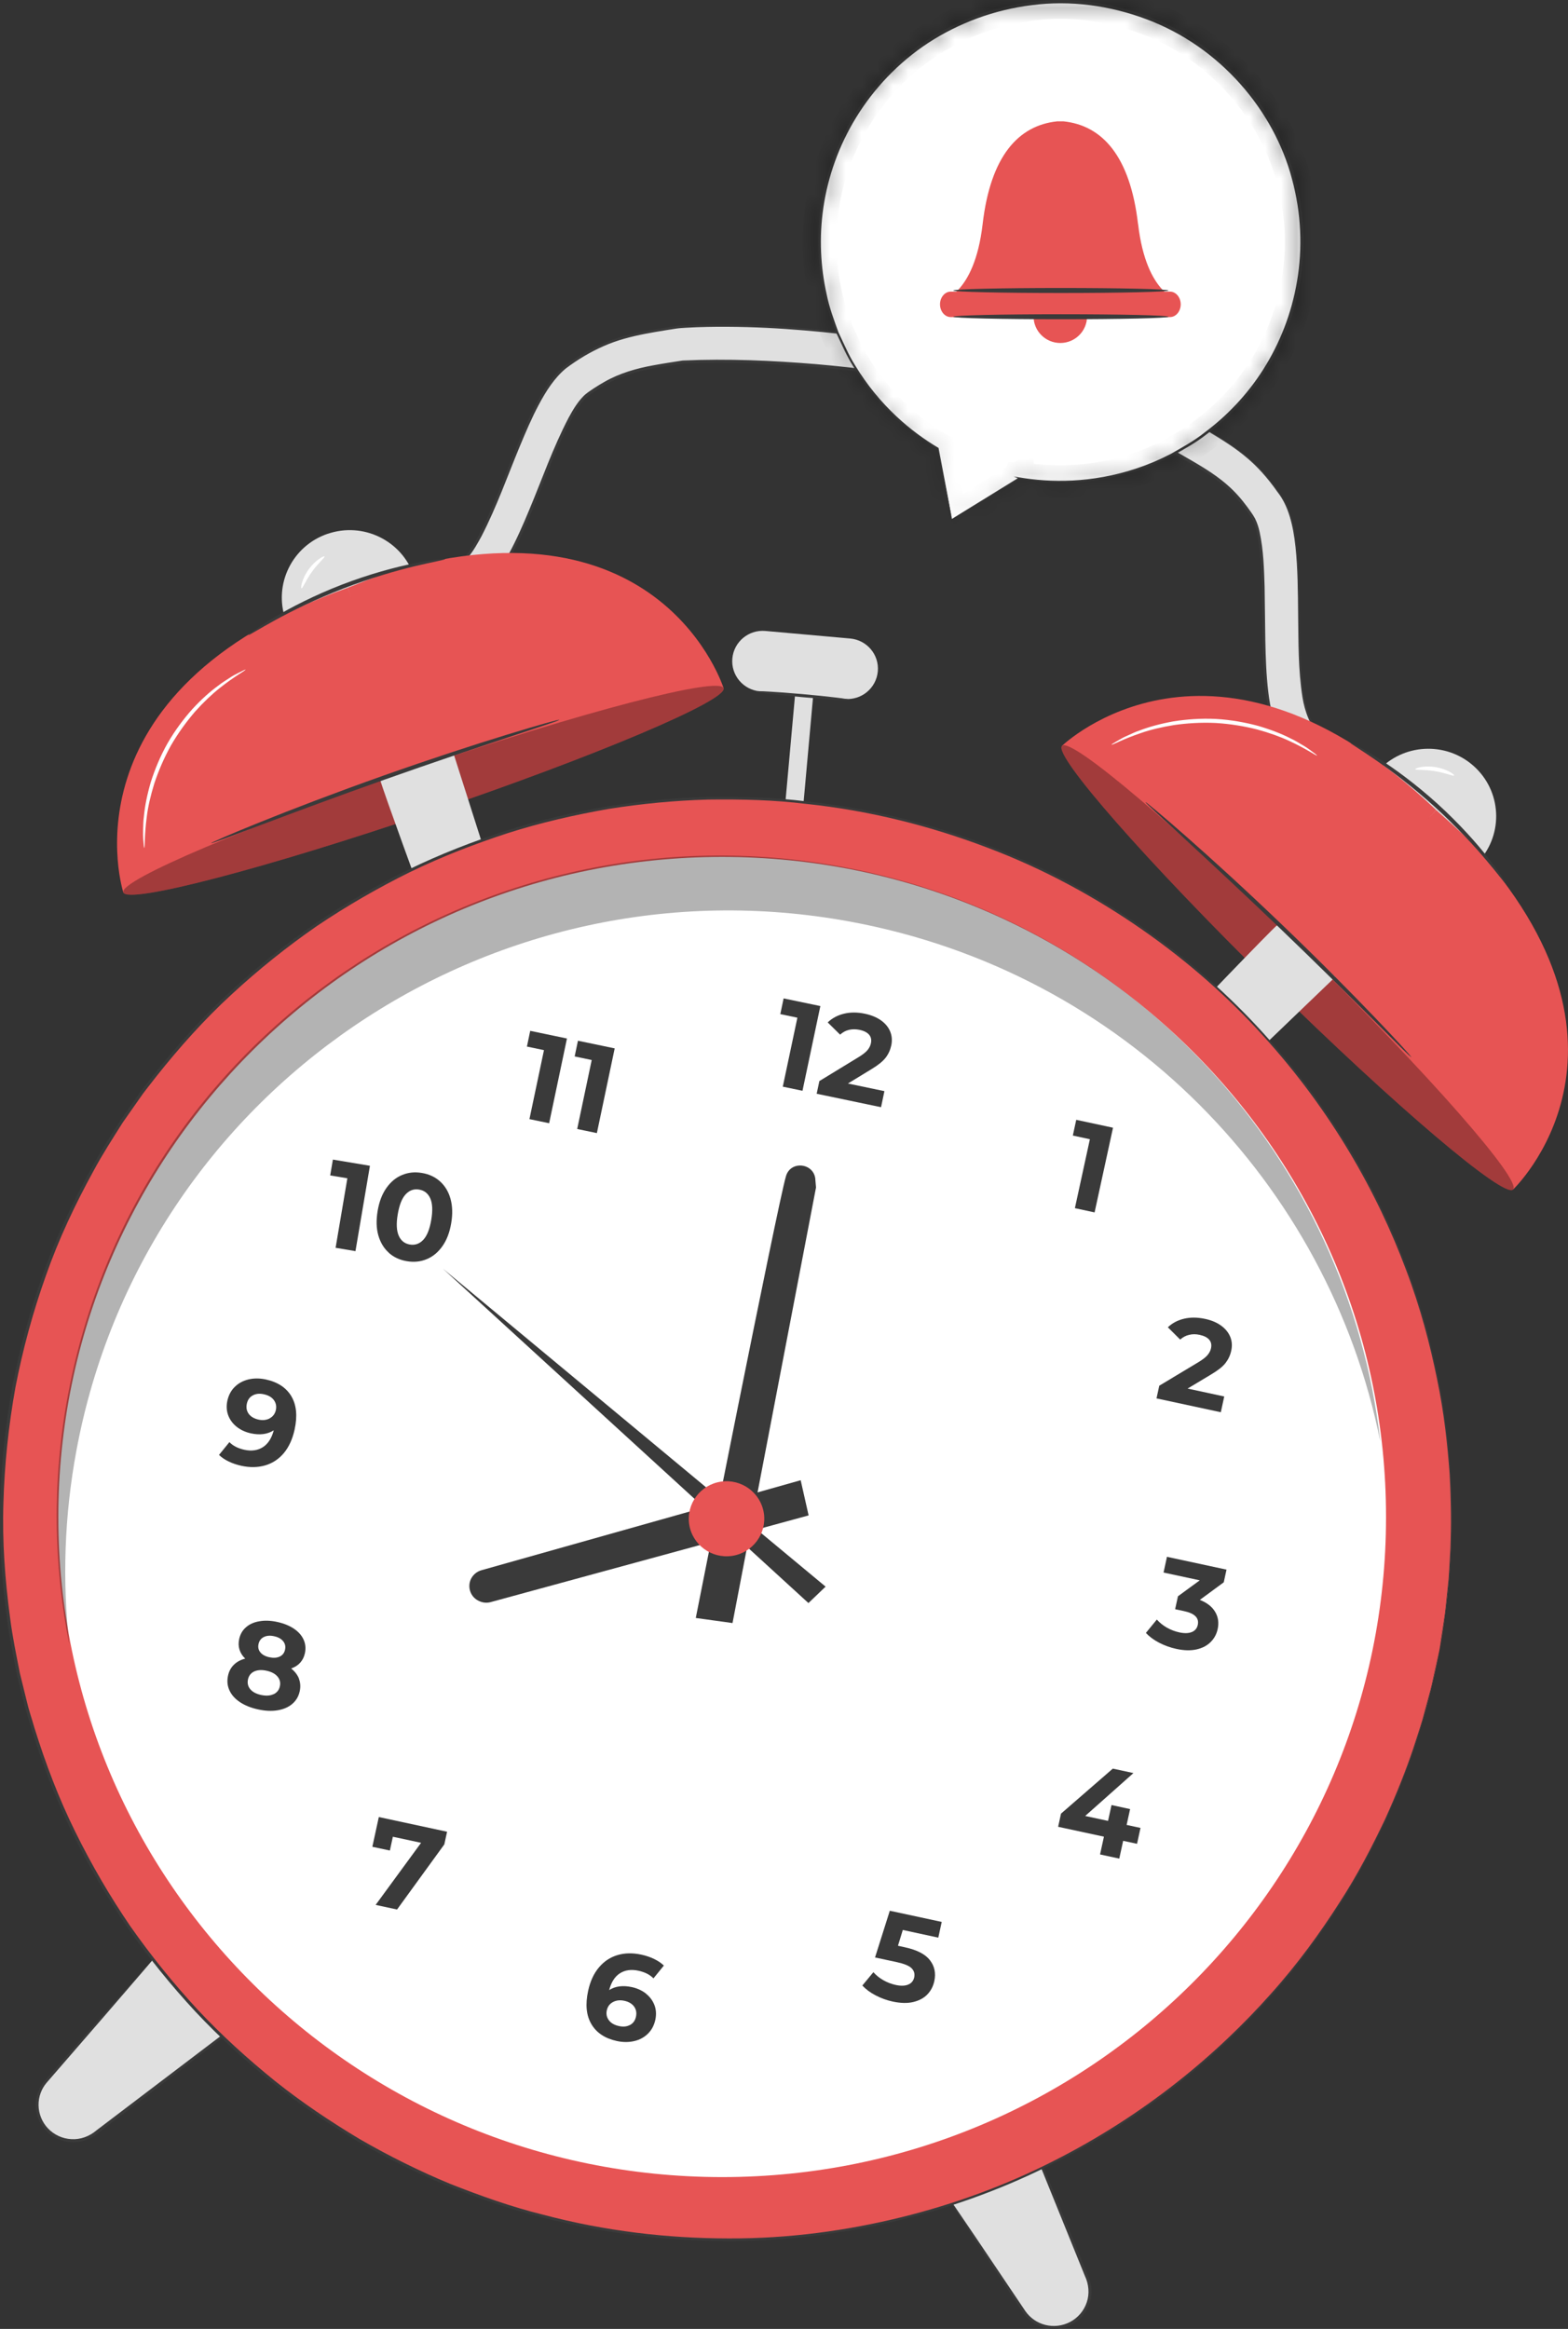 <svg width="101" height="150" viewBox="0 0 101 150" fill="none" xmlns="http://www.w3.org/2000/svg">
<rect x="0" y="0" width="101" height="150" fill="#333333" stroke="none"/>
<g clip-path="url(#clip0_204_1635)">
<path d="M52.455 43.966L51.293 43.862L50.517 52.473L51.679 52.577L52.455 43.966Z" fill="#E0E0E0"/>
<path d="M54.41 45.015L48.953 44.529C47.874 44.431 47.075 43.486 47.173 42.409C47.271 41.336 48.222 40.541 49.305 40.639L54.763 41.125C55.842 41.223 56.641 42.168 56.542 43.245C56.444 44.318 55.493 45.113 54.41 45.015Z" fill="#E0E0E0"/>
<path d="M54.736 45.075C54.732 45.128 53.357 45.052 51.672 44.902C49.983 44.751 48.62 44.585 48.623 44.533C48.627 44.48 50.002 44.555 51.691 44.706C53.38 44.856 54.743 45.022 54.74 45.075H54.736Z" fill="#3A3A3A"/>
<path d="M76.868 27.208C79.47 28.696 80.905 29.517 82.572 32.017C83.621 33.587 83.651 36.543 83.681 39.672C83.7 41.765 83.723 43.926 84.067 45.41C84.749 48.351 87.555 48.912 87.673 48.934L87.272 51.16C87.272 51.16 87.264 51.16 87.256 51.16C86.942 51.103 82.859 50.267 81.852 45.926C81.451 44.201 81.428 41.916 81.409 39.702C81.382 37.164 81.356 34.283 80.682 33.274C79.311 31.218 78.262 30.62 75.736 29.178C75.736 29.178 71.759 26.772 61.538 24.799C51.316 22.829 43.984 23.319 43.984 23.319C41.102 23.767 39.913 23.951 37.891 25.378C36.895 26.082 35.83 28.756 34.891 31.117C34.073 33.176 33.225 35.304 32.229 36.769C29.672 40.526 25.473 39.755 25.283 39.724L25.719 37.507L25.503 38.614L25.715 37.503C25.832 37.525 28.654 38 30.35 35.5C31.206 34.238 32.009 32.228 32.782 30.285C33.941 27.374 35.035 24.625 36.58 23.533C39.038 21.798 40.674 21.545 43.639 21.082C43.639 21.082 50.574 20.374 61.659 22.675C72.744 24.972 76.872 27.216 76.872 27.216L76.868 27.208Z" fill="#E0E0E0"/>
<path d="M76.868 27.208C76.868 27.208 76.781 27.167 76.603 27.084C76.429 27.005 76.168 26.885 75.819 26.738C75.122 26.444 74.077 26.041 72.695 25.582C69.934 24.663 65.825 23.537 60.564 22.509C57.932 22.008 55.009 21.541 51.816 21.282C50.222 21.146 48.559 21.056 46.836 21.048C45.976 21.044 45.101 21.056 44.215 21.108C43.995 21.124 43.768 21.131 43.552 21.165C43.333 21.199 43.109 21.236 42.886 21.27C42.439 21.342 41.992 21.417 41.541 21.504C40.644 21.681 39.742 21.91 38.887 22.291C38.031 22.664 37.201 23.161 36.44 23.737C35.709 24.347 35.175 25.186 34.713 26.052C34.247 26.922 33.857 27.845 33.467 28.782C32.691 30.654 32.002 32.623 31.024 34.521C30.771 34.988 30.509 35.462 30.161 35.884C29.816 36.305 29.404 36.682 28.926 36.964C27.968 37.533 26.813 37.74 25.692 37.586L25.802 37.51C25.738 37.853 25.666 38.237 25.594 38.621L25.412 38.587C25.48 38.245 25.556 37.864 25.628 37.48L25.813 37.514C25.677 38.203 25.529 38.964 25.378 39.732L25.302 39.623C27.23 39.913 29.369 39.438 30.907 38.098C31.68 37.435 32.282 36.592 32.774 35.677C33.27 34.765 33.691 33.801 34.096 32.826C34.914 30.876 35.614 28.839 36.63 26.9C36.891 26.421 37.171 25.939 37.565 25.533C37.766 25.322 38.008 25.179 38.231 25.024C38.462 24.874 38.697 24.727 38.94 24.591C39.909 24.038 41.004 23.722 42.102 23.526C42.731 23.409 43.359 23.315 43.969 23.221H43.973C46.881 23.089 49.748 23.221 52.566 23.454C55.383 23.695 58.148 24.083 60.845 24.576C63.537 25.077 66.173 25.665 68.711 26.403C69.979 26.768 71.229 27.167 72.441 27.619C73.653 28.078 74.842 28.56 75.948 29.197C77.035 29.829 78.148 30.428 79.084 31.26C79.553 31.67 79.962 32.137 80.326 32.63C80.508 32.883 80.686 33.112 80.841 33.395C80.981 33.677 81.072 33.971 81.136 34.265C81.39 35.451 81.42 36.641 81.458 37.8C81.473 38.964 81.489 40.108 81.504 41.238C81.526 42.364 81.564 43.475 81.693 44.555C81.818 45.636 82.068 46.687 82.56 47.609C83.53 49.477 85.397 50.678 87.275 51.088L87.192 51.145C87.336 50.35 87.468 49.631 87.593 48.923L87.65 49.002C86.632 48.769 85.726 48.227 85.06 47.496C84.382 46.766 84.045 45.821 83.897 44.917C83.613 43.091 83.643 41.347 83.617 39.728C83.602 38.109 83.594 36.599 83.446 35.221C83.299 33.85 83 32.578 82.28 31.678C81.629 30.744 80.936 29.995 80.254 29.434C79.58 28.869 78.944 28.474 78.432 28.154C77.917 27.837 77.519 27.608 77.254 27.449C76.989 27.291 76.853 27.208 76.853 27.208C76.853 27.208 77.413 27.502 78.451 28.12C78.966 28.432 79.606 28.824 80.288 29.389C80.973 29.946 81.678 30.695 82.337 31.633C83.072 32.54 83.382 33.835 83.534 35.21C83.689 36.595 83.7 38.105 83.719 39.724C83.749 41.34 83.723 43.083 84.011 44.894C84.162 45.79 84.492 46.698 85.151 47.409C85.794 48.114 86.688 48.645 87.669 48.867L87.737 48.882L87.726 48.946C87.597 49.654 87.468 50.373 87.328 51.171L87.317 51.243L87.245 51.227C86.272 51.02 85.329 50.61 84.488 50.015C83.636 49.431 82.924 48.622 82.42 47.681C81.913 46.735 81.659 45.659 81.53 44.574C81.398 43.482 81.356 42.368 81.333 41.242C81.318 40.112 81.299 38.968 81.284 37.804C81.246 36.644 81.212 35.458 80.962 34.302C80.898 34.016 80.811 33.73 80.678 33.474C80.542 33.225 80.352 32.977 80.178 32.736C79.818 32.25 79.417 31.795 78.959 31.392C78.046 30.582 76.94 29.987 75.849 29.355C74.763 28.73 73.573 28.248 72.369 27.792C71.161 27.344 69.919 26.945 68.65 26.583C66.12 25.849 63.492 25.262 60.803 24.765C58.114 24.271 55.353 23.887 52.543 23.646C49.733 23.413 46.866 23.281 43.98 23.413H43.988C43.378 23.507 42.753 23.601 42.128 23.718C41.038 23.91 39.974 24.219 39.027 24.761C38.788 24.896 38.557 25.04 38.33 25.186C38.103 25.341 37.872 25.484 37.694 25.672C37.326 26.052 37.05 26.523 36.792 26.994C35.785 28.907 35.084 30.947 34.266 32.902C33.857 33.881 33.437 34.848 32.933 35.771C32.437 36.693 31.816 37.563 31.021 38.245C29.43 39.627 27.241 40.112 25.257 39.811L25.162 39.796L25.181 39.698C25.332 38.93 25.48 38.169 25.616 37.48L25.802 37.514C25.726 37.898 25.651 38.282 25.582 38.621L25.401 38.587C25.473 38.203 25.548 37.819 25.613 37.477L25.628 37.39L25.719 37.401C26.783 37.548 27.915 37.348 28.828 36.803C29.286 36.531 29.684 36.17 30.017 35.763C30.354 35.36 30.612 34.89 30.862 34.43C31.835 32.555 32.524 30.586 33.304 28.711C33.694 27.773 34.088 26.847 34.558 25.966C35.028 25.092 35.565 24.238 36.33 23.601C37.114 23.01 37.944 22.517 38.815 22.137C39.686 21.752 40.602 21.519 41.507 21.346C41.958 21.259 42.409 21.184 42.856 21.112C43.079 21.078 43.303 21.041 43.526 21.007C43.753 20.973 43.977 20.965 44.2 20.95C45.09 20.898 45.969 20.89 46.832 20.894C48.559 20.909 50.222 20.999 51.82 21.139C55.02 21.406 57.944 21.88 60.576 22.389C65.836 23.432 69.945 24.576 72.702 25.518C74.081 25.985 75.126 26.399 75.819 26.704C76.168 26.854 76.425 26.979 76.599 27.065C76.773 27.152 76.857 27.201 76.857 27.201L76.868 27.208Z" fill="#3A3A3A"/>
<path d="M21.11 34.378C18.826 35.153 17.607 37.627 18.39 39.898L26.662 37.085C25.881 34.814 23.393 33.602 21.11 34.381V34.378Z" fill="#E0E0E0"/>
<path d="M46.609 44.322C46.34 43.542 37.466 45.858 26.79 49.492C16.114 53.125 7.673 56.702 7.942 57.478C8.211 58.257 17.084 55.942 27.76 52.308C38.436 48.675 46.878 45.097 46.609 44.322Z" fill="#E75454"/>
<path d="M27.044 49.398L7.942 57.474C7.942 57.474 3.761 44.536 22.393 37.857" fill="#E75454"/>
<path d="M46.609 44.322C46.609 44.322 42.685 31.753 25.151 36.818C24.628 36.968 22.393 37.857 22.393 37.857L26.556 49.548L46.609 44.322Z" fill="#E75454"/>
<g opacity="0.3">
<path d="M46.609 44.322C46.34 43.542 37.466 45.858 26.79 49.492C16.114 53.125 7.673 56.702 7.942 57.478C8.211 58.257 17.084 55.942 27.76 52.308C38.436 48.675 46.878 45.097 46.609 44.322Z" fill="black"/>
</g>
<path d="M28.672 36.013C28.68 36.054 27.923 36.182 26.722 36.468C25.521 36.754 23.878 37.225 22.121 37.903C20.363 38.581 18.833 39.334 17.75 39.928C16.667 40.52 16.023 40.938 16.001 40.9C15.989 40.885 16.141 40.768 16.425 40.565C16.705 40.362 17.125 40.087 17.659 39.767C18.724 39.127 20.254 38.34 22.026 37.654C23.798 36.973 25.461 36.525 26.68 36.284C27.29 36.159 27.786 36.08 28.131 36.043C28.476 36.001 28.669 35.99 28.669 36.009L28.672 36.013Z" fill="#3A3A3A"/>
<path d="M29.18 48.43L24.499 50.252C24.613 50.772 27.328 58.178 27.328 58.178L31.706 56.356L29.18 48.43Z" fill="#E0E0E0"/>
<path d="M36.023 46.366C36.023 46.366 35.948 46.408 35.8 46.464C35.622 46.528 35.406 46.6 35.145 46.69C34.535 46.894 33.717 47.165 32.725 47.496C30.68 48.174 27.862 49.119 24.768 50.215C21.674 51.31 18.887 52.349 16.872 53.11C15.895 53.479 15.088 53.78 14.486 54.006C14.228 54.1 14.012 54.176 13.835 54.24C13.683 54.292 13.604 54.315 13.6 54.304C13.6 54.296 13.672 54.255 13.816 54.191C13.99 54.115 14.198 54.021 14.448 53.908C15.001 53.667 15.804 53.336 16.804 52.933C18.799 52.127 21.579 51.062 24.677 49.962C27.775 48.867 30.604 47.944 32.664 47.315C33.694 46.999 34.531 46.751 35.111 46.589C35.376 46.517 35.599 46.457 35.781 46.408C35.936 46.37 36.016 46.351 36.02 46.363L36.023 46.366Z" fill="#3A3A3A"/>
<path d="M15.815 43.128C15.842 43.173 15.141 43.531 14.16 44.31C13.668 44.698 13.126 45.21 12.573 45.824C12.036 46.449 11.494 47.18 11.017 48.004C10.551 48.837 10.203 49.672 9.941 50.456C9.699 51.242 9.532 51.969 9.457 52.587C9.29 53.826 9.343 54.605 9.29 54.609C9.271 54.609 9.252 54.417 9.229 54.063C9.214 53.886 9.207 53.671 9.218 53.419C9.229 53.167 9.226 52.88 9.271 52.568C9.328 51.935 9.475 51.194 9.71 50.384C9.964 49.582 10.312 48.724 10.79 47.876C11.274 47.037 11.835 46.291 12.395 45.666C12.967 45.048 13.531 44.54 14.05 44.167C14.297 43.968 14.546 43.821 14.759 43.682C14.967 43.539 15.16 43.437 15.319 43.358C15.633 43.196 15.811 43.113 15.819 43.128H15.815Z" fill="white"/>
<path d="M20.901 35.842C20.947 35.906 20.496 36.26 20.099 36.821C19.693 37.379 19.496 37.913 19.421 37.891C19.352 37.879 19.447 37.269 19.886 36.667C20.318 36.064 20.871 35.782 20.905 35.839L20.901 35.842Z" fill="white"/>
<path d="M95.077 49.48C93.361 47.794 90.593 47.809 88.896 49.514L95.111 55.625C96.808 53.92 96.793 51.167 95.077 49.48Z" fill="#E0E0E0"/>
<path d="M97.463 76.614C98.046 76.03 92.013 69.158 83.988 61.266C75.963 53.374 68.987 47.451 68.408 48.038C67.824 48.622 73.857 55.494 81.882 63.386C89.907 71.278 96.883 77.201 97.463 76.614Z" fill="#E75454"/>
<path d="M84.185 61.45L68.411 48.035C68.411 48.035 78.205 38.553 92.509 52.173" fill="#E75454"/>
<path d="M97.463 76.614C97.463 76.614 107.037 67.528 94.675 54.168C94.308 53.769 92.513 52.176 92.513 52.176L83.833 61.085L97.463 76.614Z" fill="#E75454"/>
<g opacity="0.3">
<path d="M97.463 76.614C98.046 76.03 92.013 69.158 83.988 61.266C75.963 53.374 68.987 47.451 68.408 48.038C67.824 48.622 73.857 55.494 81.882 63.386C89.907 71.278 96.883 77.201 97.463 76.614Z" fill="black"/>
</g>
<path d="M97.027 56.951C96.993 56.973 96.543 56.356 95.747 55.418C94.956 54.477 93.801 53.223 92.411 51.962C91.017 50.7 89.657 49.669 88.642 48.972C87.627 48.272 86.969 47.884 86.987 47.846C86.995 47.831 87.169 47.91 87.476 48.072C87.783 48.23 88.218 48.483 88.745 48.818C89.794 49.48 91.184 50.493 92.589 51.766C93.99 53.039 95.134 54.323 95.895 55.302C96.277 55.791 96.569 56.198 96.758 56.488C96.948 56.778 97.046 56.943 97.031 56.951H97.027Z" fill="#3A3A3A"/>
<path d="M86.01 62.923L82.288 59.568C81.871 59.899 76.406 65.611 76.406 65.611L79.996 68.699L86.01 62.923Z" fill="#E0E0E0"/>
<path d="M90.915 68.096C90.915 68.096 90.843 68.047 90.729 67.942C90.593 67.81 90.43 67.652 90.233 67.46C89.779 67.008 89.169 66.398 88.434 65.664C86.915 64.146 84.81 62.057 82.447 59.79C80.08 57.523 77.906 55.501 76.327 54.048C75.562 53.34 74.929 52.76 74.456 52.323C74.255 52.135 74.092 51.977 73.952 51.849C73.838 51.74 73.782 51.676 73.789 51.668C73.797 51.66 73.865 51.709 73.986 51.807C74.134 51.928 74.308 52.071 74.52 52.248C74.982 52.632 75.641 53.2 76.448 53.912C78.061 55.332 80.258 57.331 82.625 59.602C84.992 61.872 87.078 63.984 88.563 65.536C89.305 66.311 89.9 66.948 90.305 67.392C90.487 67.596 90.642 67.769 90.767 67.908C90.869 68.028 90.922 68.093 90.915 68.1V68.096Z" fill="#3A3A3A"/>
<path d="M84.84 48.663C84.81 48.709 84.177 48.242 83.037 47.718C82.469 47.451 81.765 47.199 80.966 46.98C80.163 46.777 79.265 46.623 78.311 46.566C77.357 46.521 76.444 46.581 75.626 46.698C74.808 46.83 74.081 47.007 73.49 47.214C72.301 47.613 71.623 48.012 71.596 47.963C71.589 47.948 71.752 47.842 72.062 47.666C72.214 47.575 72.407 47.47 72.638 47.372C72.869 47.27 73.126 47.138 73.429 47.04C74.024 46.811 74.759 46.611 75.592 46.461C76.425 46.329 77.357 46.257 78.33 46.306C79.303 46.363 80.22 46.532 81.034 46.751C81.844 46.988 82.556 47.263 83.121 47.556C83.412 47.688 83.655 47.846 83.871 47.971C84.09 48.095 84.268 48.219 84.412 48.324C84.7 48.532 84.852 48.656 84.844 48.671L84.84 48.663Z" fill="white"/>
<path d="M93.664 49.947C93.626 50.015 93.108 49.774 92.426 49.669C91.744 49.552 91.176 49.616 91.161 49.541C91.142 49.477 91.733 49.288 92.468 49.409C93.206 49.526 93.702 49.891 93.664 49.947Z" fill="white"/>
<path d="M59.928 139.822L65.95 148.87C66.586 149.83 67.84 150.177 68.881 149.684C69.995 149.16 70.502 147.865 70.04 146.728L65.798 136.313L59.928 139.818V139.822Z" fill="#E0E0E0"/>
<path d="M59.928 139.822C59.928 139.822 59.955 139.8 60.023 139.758C60.099 139.709 60.197 139.649 60.318 139.57C60.599 139.397 60.985 139.16 61.477 138.855C62.511 138.226 63.973 137.337 65.76 136.249L65.836 136.204L65.87 136.287C67.01 139.065 68.468 142.631 70.055 146.506C70.328 147.071 70.388 147.76 70.184 148.347C69.987 148.942 69.555 149.443 69.014 149.721C68.476 150.007 67.84 150.068 67.275 149.921C66.707 149.774 66.215 149.42 65.9 148.961C64.719 147.168 63.655 145.553 62.757 144.19C61.882 142.846 61.17 141.758 60.667 140.986C60.432 140.62 60.246 140.331 60.11 140.12C60.053 140.029 60.008 139.958 59.97 139.898C59.94 139.849 59.924 139.822 59.928 139.822C59.928 139.822 59.951 139.849 59.989 139.901C60.03 139.962 60.083 140.037 60.148 140.127C60.292 140.338 60.492 140.628 60.742 140.997C61.261 141.761 61.992 142.842 62.897 144.171C63.799 145.512 64.867 147.097 66.052 148.859C66.344 149.281 66.798 149.608 67.325 149.74C67.847 149.876 68.43 149.815 68.927 149.552C69.423 149.296 69.82 148.836 70.002 148.287C70.188 147.737 70.138 147.127 69.877 146.577C68.305 142.695 66.859 139.126 65.73 136.343L65.84 136.381C64.052 137.427 62.59 138.286 61.557 138.892C61.049 139.186 60.651 139.416 60.364 139.581C60.235 139.657 60.129 139.713 60.046 139.762C59.974 139.803 59.932 139.822 59.928 139.822Z" fill="#3A3A3A"/>
<path d="M10.138 125.875L2.969 134.058C2.208 134.924 2.208 136.215 2.962 137.085C3.764 138.011 5.158 138.151 6.135 137.409L15.099 130.571L10.138 125.879V125.875Z" fill="#E0E0E0"/>
<path d="M10.138 125.876C10.138 125.876 10.168 125.898 10.225 125.947C10.293 126.007 10.381 126.086 10.487 126.18C10.729 126.403 11.062 126.711 11.486 127.099C12.373 127.92 13.622 129.087 15.152 130.511L15.217 130.571L15.145 130.627C12.751 132.461 9.688 134.807 6.351 137.36C5.878 137.77 5.226 138.015 4.598 137.974C3.969 137.943 3.367 137.661 2.954 137.217C2.534 136.776 2.303 136.185 2.299 135.605C2.287 135.022 2.503 134.457 2.863 134.035C4.287 132.427 5.567 130.974 6.65 129.75C7.718 128.553 8.585 127.577 9.199 126.892C9.491 126.568 9.722 126.312 9.888 126.128C9.96 126.049 10.021 125.985 10.066 125.932C10.108 125.891 10.127 125.868 10.127 125.872C10.127 125.876 10.108 125.902 10.066 125.951C10.017 126.007 9.96 126.079 9.888 126.165C9.722 126.361 9.494 126.629 9.207 126.967C8.604 127.668 7.752 128.658 6.703 129.874C5.647 131.094 4.389 132.544 2.999 134.148C2.666 134.54 2.473 135.063 2.484 135.601C2.492 136.136 2.704 136.682 3.09 137.085C3.473 137.492 4.022 137.751 4.601 137.778C5.185 137.812 5.76 137.601 6.226 137.202C9.57 134.66 12.645 132.326 15.046 130.503L15.039 130.62C13.547 129.185 12.327 128.01 11.464 127.182C11.047 126.775 10.714 126.455 10.475 126.222C10.369 126.116 10.282 126.034 10.218 125.966C10.161 125.906 10.131 125.876 10.127 125.872L10.138 125.876Z" fill="#3A3A3A"/>
<path d="M79.819 130.649C98.055 112.518 98.055 83.123 79.819 64.992C61.584 46.861 32.017 46.861 13.782 64.992C-4.454 83.123 -4.454 112.518 13.782 130.649C32.017 148.78 61.584 148.78 79.819 130.649Z" fill="#E75454"/>
<path d="M92.71 106.292C92.71 106.292 92.744 106.04 92.82 105.546C92.858 105.298 92.907 104.993 92.964 104.631C93.024 104.266 93.092 103.844 93.134 103.362C93.183 102.881 93.244 102.338 93.305 101.743C93.354 101.145 93.376 100.49 93.422 99.782C93.482 98.362 93.475 96.724 93.373 94.883C93.233 93.045 93.024 91.001 92.562 88.806C92.115 86.611 91.502 84.242 90.57 81.791C88.741 76.892 85.794 71.575 81.337 66.684C79.121 64.233 76.516 61.921 73.551 59.861C70.589 57.802 67.272 55.979 63.628 54.605C59.992 53.219 56.061 52.21 51.93 51.777C49.869 51.521 47.76 51.472 45.628 51.499C43.496 51.555 41.341 51.762 39.178 52.105C37.023 52.485 34.857 52.975 32.721 53.656C30.593 54.349 28.472 55.166 26.412 56.168C24.359 57.181 22.352 58.337 20.413 59.643C18.493 60.972 16.648 62.448 14.906 64.06C13.157 65.668 11.555 67.46 10.055 69.35C9.691 69.832 9.297 70.291 8.96 70.796C8.612 71.293 8.264 71.79 7.915 72.287C7.268 73.315 6.601 74.339 6.022 75.42C4.844 77.566 3.783 79.803 2.962 82.145C2.128 84.483 1.469 86.897 0.992 89.367C0.549 91.841 0.288 94.329 0.22 96.811C0.14 99.292 0.322 101.758 0.648 104.183C0.799 105.4 1.049 106.593 1.284 107.783C1.428 108.374 1.575 108.962 1.719 109.549C1.852 110.14 2.056 110.709 2.219 111.289C2.935 113.589 3.787 115.833 4.84 117.961C5.885 120.088 7.074 122.125 8.385 124.049C9.722 125.958 11.176 127.754 12.729 129.434C14.289 131.102 15.974 132.623 17.713 134.031C19.462 135.428 21.307 136.659 23.181 137.781C25.075 138.873 27.014 139.834 28.983 140.651C30.964 141.434 32.952 142.142 34.967 142.639C38.977 143.704 43.015 144.167 46.908 144.171C50.805 144.19 54.562 143.67 58.069 142.804C61.579 141.938 64.848 140.711 67.798 139.216C73.721 136.238 78.391 132.325 81.867 128.41C83.621 126.455 85.048 124.463 86.26 122.573C87.487 120.691 88.415 118.853 89.21 117.189C89.972 115.509 90.574 113.981 91.025 112.637C91.24 111.959 91.453 111.341 91.623 110.765C91.778 110.185 91.922 109.662 92.047 109.195C92.183 108.728 92.271 108.31 92.346 107.949C92.426 107.587 92.49 107.286 92.543 107.041C92.649 106.555 92.71 106.307 92.71 106.307C92.71 106.307 92.664 106.559 92.562 107.045C92.513 107.29 92.449 107.591 92.373 107.952C92.301 108.314 92.214 108.736 92.081 109.203C91.956 109.673 91.82 110.2 91.665 110.78C91.498 111.356 91.286 111.978 91.074 112.655C90.627 114.003 90.032 115.536 89.271 117.223C88.48 118.891 87.555 120.732 86.329 122.622C85.12 124.52 83.693 126.519 81.939 128.481C78.463 132.416 73.789 136.347 67.851 139.34C64.893 140.846 61.617 142.081 58.095 142.955C54.577 143.825 50.809 144.352 46.897 144.337C42.988 144.337 38.94 143.878 34.914 142.808C32.892 142.311 30.896 141.603 28.907 140.816C26.93 139.999 24.984 139.035 23.079 137.94C21.197 136.81 19.345 135.579 17.588 134.174C15.842 132.762 14.153 131.237 12.585 129.562C11.024 127.879 9.563 126.075 8.222 124.158C6.904 122.227 5.711 120.182 4.658 118.044C3.602 115.909 2.746 113.657 2.026 111.345C1.859 110.761 1.659 110.189 1.522 109.598C1.375 109.007 1.231 108.416 1.083 107.824C0.848 106.627 0.595 105.43 0.443 104.21C0.117 101.777 -0.064 99.3 0.011 96.807C0.08 94.318 0.341 91.814 0.788 89.333C1.269 86.855 1.928 84.43 2.765 82.081C3.59 79.727 4.654 77.483 5.84 75.326C6.423 74.241 7.09 73.213 7.741 72.182C8.089 71.681 8.442 71.184 8.79 70.683C9.131 70.178 9.525 69.715 9.892 69.233C11.396 67.336 13.009 65.54 14.766 63.924C16.52 62.305 18.368 60.825 20.295 59.492C22.238 58.182 24.257 57.022 26.317 56.006C28.385 55 30.513 54.179 32.653 53.487C34.797 52.805 36.974 52.316 39.137 51.935C41.307 51.593 43.473 51.386 45.613 51.329C47.752 51.307 49.869 51.355 51.937 51.615C56.08 52.056 60.027 53.069 63.674 54.466C67.328 55.844 70.657 57.681 73.626 59.748C76.599 61.819 79.209 64.143 81.428 66.601C85.889 71.515 88.836 76.851 90.661 81.764C91.589 84.223 92.202 86.595 92.642 88.798C93.1 91.001 93.301 93.049 93.437 94.89C93.535 96.736 93.539 98.377 93.471 99.797C93.426 100.505 93.399 101.164 93.346 101.758C93.278 102.353 93.221 102.896 93.164 103.378C93.119 103.863 93.047 104.285 92.986 104.646C92.926 105.012 92.876 105.317 92.835 105.561C92.751 106.051 92.706 106.303 92.706 106.303L92.71 106.292Z" fill="#3A3A3A"/>
<path d="M46.518 140.221C70.134 140.221 89.279 121.187 89.279 97.707C89.279 74.227 70.134 55.192 46.518 55.192C22.902 55.192 3.757 74.227 3.757 97.707C3.757 121.187 22.902 140.221 46.518 140.221Z" fill="white"/>
<g opacity="0.3">
<path d="M4.927 93.399C9.237 70.314 31.555 55.076 54.77 59.361C72.475 62.629 85.59 76.305 88.911 92.853C86.862 74.75 73.168 59.323 54.217 55.825C30.998 51.54 8.684 66.778 4.374 89.864C3.352 95.346 3.435 100.776 4.469 105.93C4.007 101.853 4.136 97.643 4.927 93.399Z" fill="black"/>
</g>
<path d="M52.842 64.798L51.691 70.254L50.422 69.99L51.362 65.547L50.263 65.317L50.475 64.305L52.842 64.798Z" fill="#3A3A3A"/>
<path d="M56.967 70.284L56.751 71.312L52.604 70.446L52.778 69.629L55.315 68.081C55.584 67.915 55.774 67.765 55.887 67.626C55.997 67.49 56.069 67.343 56.099 67.192C56.145 66.974 56.107 66.79 55.982 66.643C55.857 66.496 55.652 66.391 55.365 66.33C55.126 66.281 54.899 66.281 54.687 66.33C54.475 66.379 54.282 66.485 54.115 66.639L53.316 65.852C53.596 65.581 53.944 65.393 54.357 65.291C54.77 65.189 55.221 65.189 55.709 65.291C56.118 65.378 56.459 65.517 56.739 65.713C57.016 65.909 57.217 66.146 57.334 66.424C57.451 66.703 57.478 67.004 57.41 67.332C57.345 67.629 57.224 67.893 57.046 68.126C56.864 68.36 56.561 68.605 56.13 68.864L54.618 69.787L56.978 70.28L56.967 70.284Z" fill="#3A3A3A"/>
<path d="M71.691 72.641L70.506 78.089L69.237 77.815L70.203 73.375L69.105 73.138L69.324 72.125L71.691 72.633V72.641Z" fill="#3A3A3A"/>
<path d="M78.86 89.931L78.637 90.959L74.494 90.067L74.672 89.25L77.217 87.721C77.486 87.555 77.679 87.405 77.788 87.269C77.898 87.134 77.974 86.991 78.004 86.84C78.053 86.622 78.016 86.437 77.891 86.29C77.766 86.14 77.561 86.038 77.273 85.974C77.035 85.921 76.808 85.921 76.596 85.974C76.383 86.023 76.19 86.125 76.02 86.279L75.225 85.488C75.509 85.217 75.857 85.033 76.27 84.935C76.686 84.837 77.133 84.841 77.622 84.946C78.031 85.033 78.372 85.176 78.648 85.375C78.925 85.575 79.121 85.812 79.239 86.091C79.356 86.369 79.379 86.671 79.307 86.998C79.243 87.296 79.118 87.559 78.936 87.793C78.754 88.026 78.447 88.267 78.016 88.523L76.497 89.434L78.853 89.943L78.86 89.931Z" fill="#3A3A3A"/>
<path d="M78.273 103.818C78.47 104.149 78.523 104.522 78.432 104.933C78.364 105.249 78.216 105.524 77.989 105.753C77.762 105.983 77.463 106.145 77.084 106.232C76.709 106.318 76.27 106.311 75.774 106.202C75.387 106.119 75.02 105.987 74.668 105.806C74.316 105.625 74.032 105.411 73.812 105.17L74.516 104.311C74.691 104.511 74.906 104.684 75.16 104.831C75.414 104.974 75.687 105.079 75.974 105.14C76.293 105.207 76.558 105.2 76.766 105.117C76.974 105.034 77.103 104.88 77.152 104.658C77.251 104.21 76.955 103.916 76.274 103.769L75.694 103.645L75.876 102.813L77.281 101.785L74.948 101.284L75.168 100.271L79.004 101.096L78.826 101.913L77.285 103.046C77.747 103.227 78.076 103.483 78.273 103.818Z" fill="#3A3A3A"/>
<path d="M73.24 118.755L72.346 118.563L72.096 119.708L70.858 119.44L71.108 118.296L68.158 117.659L68.343 116.812L71.68 113.913L73.009 114.199L69.9 116.963L71.373 117.279L71.596 116.259L72.793 116.519L72.57 117.539L73.463 117.731L73.24 118.759V118.755Z" fill="#3A3A3A"/>
<path d="M59.898 126.252C60.201 126.636 60.292 127.088 60.182 127.6C60.11 127.931 59.962 128.218 59.735 128.455C59.508 128.692 59.205 128.854 58.83 128.944C58.451 129.035 58.012 129.023 57.512 128.918C57.126 128.835 56.758 128.703 56.406 128.519C56.054 128.338 55.77 128.123 55.546 127.882L56.258 127.024C56.433 127.223 56.648 127.397 56.898 127.54C57.152 127.683 57.421 127.788 57.709 127.849C58.027 127.916 58.292 127.909 58.5 127.822C58.709 127.736 58.837 127.581 58.887 127.359C58.936 127.126 58.879 126.93 58.716 126.768C58.553 126.606 58.235 126.478 57.766 126.376L56.364 126.075L57.315 123.067L60.659 123.786L60.439 124.799L58.152 124.305L57.841 125.322L58.288 125.42C59.061 125.586 59.599 125.864 59.898 126.248V126.252Z" fill="#3A3A3A"/>
<path d="M41.602 128.402C41.86 128.605 42.041 128.85 42.155 129.144C42.265 129.437 42.284 129.75 42.212 130.089C42.132 130.454 41.973 130.752 41.731 130.989C41.488 131.226 41.193 131.384 40.845 131.463C40.496 131.542 40.129 131.542 39.742 131.459C38.974 131.294 38.425 130.932 38.095 130.371C37.762 129.81 37.694 129.099 37.883 128.229C38.016 127.611 38.25 127.107 38.58 126.715C38.909 126.323 39.311 126.06 39.78 125.921C40.25 125.781 40.761 125.774 41.314 125.894C41.606 125.958 41.879 126.049 42.136 126.173C42.39 126.297 42.598 126.436 42.761 126.598L42.091 127.423C41.86 127.182 41.538 127.02 41.125 126.93C40.659 126.828 40.261 126.885 39.932 127.095C39.602 127.306 39.371 127.668 39.239 128.176C39.633 127.924 40.117 127.86 40.697 127.984C41.045 128.059 41.348 128.199 41.606 128.398L41.602 128.402ZM40.583 130.424C40.784 130.315 40.913 130.138 40.966 129.885C41.019 129.637 40.977 129.419 40.841 129.234C40.705 129.05 40.492 128.925 40.212 128.865C39.936 128.805 39.693 128.835 39.481 128.948C39.269 129.061 39.14 129.242 39.087 129.479C39.034 129.716 39.08 129.931 39.22 130.119C39.36 130.307 39.576 130.431 39.875 130.495C40.148 130.556 40.383 130.529 40.583 130.42V130.424Z" fill="#3A3A3A"/>
<path d="M28.798 117.976L28.62 118.793L25.575 122.987L24.196 122.69L27.124 118.691L25.306 118.3L25.113 119.188L23.984 118.947L24.401 117.031L28.794 117.976H28.798Z" fill="#3A3A3A"/>
<path d="M19.254 108.122C19.349 108.37 19.368 108.638 19.307 108.924C19.235 109.263 19.072 109.534 18.826 109.745C18.58 109.956 18.265 110.091 17.883 110.155C17.504 110.219 17.084 110.2 16.626 110.099C16.167 110.001 15.777 109.843 15.459 109.632C15.141 109.421 14.914 109.169 14.781 108.875C14.645 108.581 14.615 108.269 14.687 107.93C14.747 107.644 14.876 107.406 15.065 107.222C15.255 107.034 15.501 106.902 15.796 106.827C15.618 106.657 15.497 106.469 15.429 106.254C15.361 106.04 15.353 105.814 15.406 105.569C15.474 105.253 15.622 104.997 15.853 104.801C16.08 104.605 16.368 104.477 16.717 104.421C17.061 104.36 17.444 104.375 17.857 104.466C18.273 104.556 18.629 104.699 18.924 104.895C19.216 105.091 19.428 105.324 19.553 105.599C19.678 105.87 19.708 106.164 19.64 106.48C19.587 106.725 19.485 106.928 19.334 107.094C19.182 107.26 18.989 107.384 18.754 107.463C18.996 107.655 19.163 107.877 19.262 108.126L19.254 108.122ZM17.625 109.12C17.841 109.018 17.978 108.845 18.027 108.608C18.08 108.37 18.027 108.16 17.872 107.979C17.716 107.798 17.482 107.674 17.163 107.606C16.849 107.538 16.588 107.557 16.372 107.655C16.16 107.757 16.027 107.926 15.974 108.163C15.921 108.408 15.97 108.619 16.122 108.8C16.273 108.98 16.508 109.101 16.819 109.169C17.137 109.236 17.406 109.221 17.622 109.116L17.625 109.12ZM16.993 105.437C16.811 105.528 16.698 105.678 16.652 105.889C16.607 106.096 16.648 106.277 16.773 106.427C16.898 106.578 17.091 106.684 17.353 106.74C17.614 106.796 17.834 106.781 18.019 106.695C18.201 106.608 18.315 106.461 18.36 106.254C18.406 106.04 18.364 105.859 18.235 105.701C18.107 105.546 17.91 105.437 17.648 105.384C17.391 105.328 17.175 105.347 16.993 105.437Z" fill="#3A3A3A"/>
<path d="M18.765 89.928C19.099 90.485 19.167 91.2 18.977 92.074C18.841 92.691 18.61 93.196 18.285 93.588C17.955 93.979 17.557 94.243 17.084 94.382C16.61 94.518 16.099 94.529 15.546 94.408C15.255 94.344 14.982 94.254 14.728 94.13C14.475 94.009 14.27 93.866 14.107 93.708L14.777 92.883C15.005 93.121 15.327 93.286 15.743 93.377C16.209 93.478 16.607 93.418 16.936 93.207C17.266 92.993 17.5 92.631 17.633 92.123C17.232 92.379 16.743 92.443 16.164 92.319C15.815 92.243 15.512 92.104 15.255 91.904C14.997 91.701 14.815 91.456 14.702 91.163C14.592 90.869 14.573 90.556 14.645 90.218C14.725 89.856 14.884 89.555 15.13 89.318C15.372 89.081 15.668 88.926 16.016 88.843C16.364 88.764 16.732 88.764 17.118 88.847C17.887 89.013 18.436 89.374 18.769 89.931L18.765 89.928ZM17.379 91.347C17.588 91.231 17.716 91.053 17.769 90.816C17.822 90.579 17.777 90.365 17.641 90.176C17.504 89.988 17.288 89.864 16.989 89.8C16.717 89.739 16.482 89.766 16.281 89.875C16.08 89.984 15.952 90.161 15.899 90.413C15.845 90.662 15.887 90.88 16.023 91.065C16.16 91.249 16.372 91.37 16.652 91.434C16.929 91.494 17.171 91.464 17.379 91.351V91.347Z" fill="#3A3A3A"/>
<path d="M23.829 75.081L22.897 80.582L21.617 80.368L22.375 75.891L21.269 75.706L21.443 74.686L23.829 75.085V75.081Z" fill="#3A3A3A"/>
<path d="M25.048 80.688C24.726 80.401 24.503 80.029 24.37 79.569C24.238 79.11 24.227 78.583 24.325 77.992C24.424 77.4 24.613 76.907 24.889 76.516C25.166 76.124 25.499 75.842 25.897 75.68C26.294 75.514 26.718 75.469 27.177 75.548C27.635 75.623 28.025 75.804 28.343 76.09C28.661 76.376 28.889 76.749 29.017 77.208C29.146 77.668 29.165 78.195 29.063 78.786C28.964 79.377 28.775 79.871 28.498 80.262C28.222 80.654 27.889 80.932 27.491 81.098C27.093 81.264 26.666 81.309 26.207 81.23C25.749 81.154 25.359 80.974 25.041 80.688H25.048ZM27.264 79.855C27.506 79.599 27.677 79.17 27.779 78.568C27.881 77.965 27.858 77.506 27.715 77.182C27.571 76.862 27.332 76.674 26.995 76.617C26.662 76.561 26.378 76.662 26.135 76.918C25.893 77.174 25.723 77.604 25.62 78.206C25.518 78.809 25.541 79.268 25.685 79.592C25.828 79.912 26.067 80.1 26.397 80.157C26.734 80.213 27.021 80.112 27.264 79.855Z" fill="#3A3A3A"/>
<path d="M36.52 66.884L35.372 72.344L34.103 72.08L35.039 67.637L33.941 67.407L34.153 66.394L36.52 66.888V66.884Z" fill="#3A3A3A"/>
<path d="M39.595 67.52L38.447 72.98L37.179 72.716L38.114 68.273L37.016 68.043L37.228 67.031L39.595 67.524V67.52Z" fill="#3A3A3A"/>
<path d="M52.089 97.602L31.589 103.193C31.354 103.253 31.104 103.231 30.881 103.129L30.854 103.118C30.165 102.805 30.017 101.894 30.57 101.382C30.695 101.265 30.85 101.179 31.017 101.133L51.574 95.338L52.085 97.602H52.089Z" fill="#3A3A3A"/>
<path d="M52.52 75.954C52.433 74.908 50.945 74.731 50.634 75.732C50.631 75.751 50.623 75.766 50.619 75.785C50.081 77.611 44.817 104.21 44.817 104.21L47.184 104.537L52.562 76.482L52.517 75.951L52.52 75.954Z" fill="#3A3A3A"/>
<path d="M52.074 103.249L53.179 102.191L28.529 81.712L52.074 103.249Z" fill="#3A3A3A"/>
<path d="M49.203 97.462C49.4 98.78 48.487 100.011 47.158 100.211C45.832 100.407 44.594 99.499 44.393 98.177C44.196 96.86 45.109 95.628 46.438 95.429C47.764 95.233 49.002 96.141 49.203 97.462Z" fill="#E75454"/>
<path d="M61.318 33.429L60.413 28.873C58.016 27.468 55.967 25.405 54.573 22.78C50.562 15.227 53.471 5.874 61.064 1.89C68.661 -2.097 78.069 0.794 82.076 8.344C86.086 15.897 83.178 25.25 75.584 29.234C72.414 30.898 68.926 31.362 65.647 30.789H65.654L61.314 33.425L61.318 33.429Z" fill="white"/>
<mask id="path-54-inside-1_204_1635" fill="white">
<path d="M61.318 33.429C61.318 33.429 61.409 33.38 61.594 33.271C61.788 33.158 62.064 32.992 62.424 32.781C63.17 32.337 64.261 31.685 65.681 30.838L65.757 30.793L65.677 30.755H65.669L65.643 30.838C67.616 31.188 70.316 31.275 73.278 30.296C74.016 30.055 74.763 29.746 75.505 29.366C76.228 28.948 76.993 28.545 77.694 27.991C79.121 26.933 80.462 25.563 81.53 23.891C82.598 22.223 83.39 20.258 83.749 18.13C84.109 16.006 84.034 13.717 83.427 11.484C82.833 9.251 81.678 7.094 80.053 5.271C78.428 3.457 76.346 1.932 73.948 1.054C71.528 0.139 68.927 -0.2 66.457 0.128C63.988 0.429 61.659 1.31 59.69 2.594C57.72 3.89 56.133 5.595 54.993 7.459C53.85 9.327 53.157 11.352 52.869 13.329C52.577 15.31 52.695 17.234 53.092 18.974C53.27 19.851 53.581 20.664 53.869 21.447C54.228 22.2 54.547 22.946 54.963 23.601C56.588 26.259 58.69 27.931 60.394 28.918L60.371 28.888C60.678 30.367 60.913 31.508 61.076 32.284C61.155 32.661 61.216 32.947 61.257 33.146C61.299 33.338 61.322 33.432 61.322 33.432C61.322 33.432 61.307 33.327 61.269 33.127C61.231 32.924 61.174 32.63 61.102 32.246C60.955 31.471 60.739 30.337 60.458 28.869V28.85L60.436 28.839C58.75 27.841 56.675 26.169 55.077 23.526C54.664 22.874 54.357 22.136 54.001 21.387C53.721 20.611 53.414 19.806 53.244 18.936C52.858 17.211 52.748 15.306 53.039 13.352C53.327 11.398 54.02 9.398 55.153 7.557C56.281 5.72 57.853 4.036 59.796 2.76C61.742 1.495 64.037 0.625 66.476 0.331C68.911 0.011 71.475 0.343 73.865 1.246C78.603 3.02 82.064 7.128 83.223 11.533C83.821 13.736 83.905 15.995 83.549 18.096C83.2 20.201 82.42 22.14 81.371 23.793C80.322 25.45 79 26.809 77.588 27.86C76.898 28.413 76.141 28.816 75.425 29.23C74.691 29.611 73.952 29.923 73.225 30.164C70.294 31.147 67.616 31.079 65.651 30.748L65.298 30.688L65.624 30.834H65.632L65.628 30.759C64.23 31.621 63.159 32.284 62.428 32.736C62.068 32.962 61.791 33.131 61.598 33.252C61.413 33.368 61.314 33.432 61.314 33.432L61.318 33.429Z"/>
</mask>
<path d="M61.318 33.429C61.318 33.429 61.409 33.38 61.594 33.271C61.788 33.158 62.064 32.992 62.424 32.781C63.17 32.337 64.261 31.685 65.681 30.838L65.757 30.793L65.677 30.755H65.669L65.643 30.838C67.616 31.188 70.316 31.275 73.278 30.296C74.016 30.055 74.763 29.746 75.505 29.366C76.228 28.948 76.993 28.545 77.694 27.991C79.121 26.933 80.462 25.563 81.53 23.891C82.598 22.223 83.39 20.258 83.749 18.13C84.109 16.006 84.034 13.717 83.427 11.484C82.833 9.251 81.678 7.094 80.053 5.271C78.428 3.457 76.346 1.932 73.948 1.054C71.528 0.139 68.927 -0.2 66.457 0.128C63.988 0.429 61.659 1.31 59.69 2.594C57.72 3.89 56.133 5.595 54.993 7.459C53.85 9.327 53.157 11.352 52.869 13.329C52.577 15.31 52.695 17.234 53.092 18.974C53.27 19.851 53.581 20.664 53.869 21.447C54.228 22.2 54.547 22.946 54.963 23.601C56.588 26.259 58.69 27.931 60.394 28.918L60.371 28.888C60.678 30.367 60.913 31.508 61.076 32.284C61.155 32.661 61.216 32.947 61.257 33.146C61.299 33.338 61.322 33.432 61.322 33.432C61.322 33.432 61.307 33.327 61.269 33.127C61.231 32.924 61.174 32.63 61.102 32.246C60.955 31.471 60.739 30.337 60.458 28.869V28.85L60.436 28.839C58.75 27.841 56.675 26.169 55.077 23.526C54.664 22.874 54.357 22.136 54.001 21.387C53.721 20.611 53.414 19.806 53.244 18.936C52.858 17.211 52.748 15.306 53.039 13.352C53.327 11.398 54.02 9.398 55.153 7.557C56.281 5.72 57.853 4.036 59.796 2.76C61.742 1.495 64.037 0.625 66.476 0.331C68.911 0.011 71.475 0.343 73.865 1.246C78.603 3.02 82.064 7.128 83.223 11.533C83.821 13.736 83.905 15.995 83.549 18.096C83.2 20.201 82.42 22.14 81.371 23.793C80.322 25.45 79 26.809 77.588 27.86C76.898 28.413 76.141 28.816 75.425 29.23C74.691 29.611 73.952 29.923 73.225 30.164C70.294 31.147 67.616 31.079 65.651 30.748L65.298 30.688L65.624 30.834H65.632L65.628 30.759C64.23 31.621 63.159 32.284 62.428 32.736C62.068 32.962 61.791 33.131 61.598 33.252C61.413 33.368 61.314 33.432 61.314 33.432L61.318 33.429Z" fill="#3A3A3A"/>
<path d="M61.318 33.429L60.844 32.548L60.716 32.617L60.613 32.719L61.318 33.429ZM61.594 33.271L61.09 32.407L61.087 32.409L61.594 33.271ZM62.424 32.781L62.929 33.644L62.936 33.64L62.424 32.781ZM65.681 30.838L65.169 29.979L65.168 29.979L65.681 30.838ZM65.757 30.793L66.269 31.652L67.879 30.691L66.184 29.889L65.757 30.793ZM65.677 30.755L66.105 29.852L65.902 29.755H65.677V30.755ZM65.669 30.755V29.755H64.939L64.717 30.451L65.669 30.755ZM65.643 30.838L64.691 30.533L64.342 31.623L65.468 31.823L65.643 30.838ZM73.278 30.296L72.968 29.345L72.964 29.346L73.278 30.296ZM75.505 29.366L75.961 30.256L75.983 30.244L76.005 30.232L75.505 29.366ZM77.694 27.991L77.098 27.188L77.086 27.197L77.074 27.207L77.694 27.991ZM81.53 23.891L80.688 23.352L80.687 23.353L81.53 23.891ZM83.749 18.13L82.763 17.963L82.763 17.963L83.749 18.13ZM83.427 11.484L82.461 11.742L82.462 11.746L83.427 11.484ZM80.053 5.271L80.8 4.606L80.798 4.604L80.053 5.271ZM73.948 1.054L73.595 1.99L73.605 1.993L73.948 1.054ZM66.457 0.128L66.578 1.121L66.589 1.119L66.457 0.128ZM59.69 2.594L59.143 1.757L59.14 1.759L59.69 2.594ZM54.993 7.459L55.846 7.981L55.847 7.981L54.993 7.459ZM52.869 13.329L53.858 13.475L53.858 13.473L52.869 13.329ZM53.092 18.974L54.072 18.775L54.07 18.763L54.067 18.751L53.092 18.974ZM53.869 21.447L52.93 21.792L52.946 21.836L52.966 21.878L53.869 21.447ZM54.963 23.601L55.816 23.08L55.812 23.072L55.807 23.065L54.963 23.601ZM60.394 28.918L59.893 29.783L61.192 28.316L60.394 28.918ZM60.371 28.888L61.17 28.285L59.392 29.091L60.371 28.888ZM61.076 32.284L60.097 32.489L60.097 32.491L61.076 32.284ZM61.257 33.146L60.279 33.351L60.28 33.358L61.257 33.146ZM61.322 33.432L60.35 33.667L62.312 33.29L61.322 33.432ZM61.269 33.127L60.286 33.311L60.286 33.314L61.269 33.127ZM61.102 32.246L62.085 32.062L62.084 32.059L61.102 32.246ZM60.458 28.869H59.458V28.963L59.476 29.056L60.458 28.869ZM60.458 28.85H61.458V28.23L60.904 27.955L60.458 28.85ZM60.436 28.839L59.926 29.699L59.958 29.718L59.99 29.734L60.436 28.839ZM55.077 23.526L55.932 23.008L55.927 22.999L55.922 22.991L55.077 23.526ZM54.001 21.387L53.061 21.727L53.077 21.773L53.098 21.816L54.001 21.387ZM53.244 18.936L54.225 18.744L54.222 18.73L54.22 18.717L53.244 18.936ZM53.039 13.352L54.028 13.499L54.029 13.498L53.039 13.352ZM55.153 7.557L56.004 8.081L56.005 8.08L55.153 7.557ZM59.796 2.76L59.251 1.921L59.246 1.924L59.796 2.76ZM66.476 0.331L66.596 1.324L66.606 1.323L66.476 0.331ZM73.865 1.246L73.511 2.182L73.514 2.183L73.865 1.246ZM83.223 11.533L82.256 11.788L82.258 11.795L83.223 11.533ZM83.549 18.096L82.563 17.929L82.562 17.933L83.549 18.096ZM81.371 23.793L80.527 23.257L80.526 23.258L81.371 23.793ZM77.588 27.86L76.991 27.057L76.976 27.068L76.962 27.08L77.588 27.86ZM75.425 29.23L75.885 30.118L75.906 30.108L75.926 30.096L75.425 29.23ZM73.225 30.164L72.91 29.215L72.907 29.216L73.225 30.164ZM65.651 30.748L65.482 31.733L65.484 31.734L65.651 30.748ZM65.298 30.688L65.467 29.702L64.887 31.599L65.298 30.688ZM65.624 30.834L65.213 31.746L65.409 31.834H65.624V30.834ZM65.632 30.834V31.834H66.683L66.63 30.784L65.632 30.834ZM65.628 30.759L66.627 30.709L66.542 29.02L65.103 29.908L65.628 30.759ZM62.428 32.736L61.902 31.885L61.896 31.889L62.428 32.736ZM61.598 33.252L61.069 32.403L61.066 32.405L61.598 33.252ZM61.314 33.432L60.609 32.723L61.859 34.271L61.314 33.432ZM61.318 33.429C61.792 34.309 61.792 34.309 61.792 34.309C61.792 34.309 61.792 34.309 61.792 34.309C61.792 34.309 61.792 34.309 61.792 34.309C61.793 34.309 61.793 34.309 61.793 34.309C61.793 34.309 61.793 34.309 61.794 34.308C61.794 34.308 61.795 34.308 61.795 34.307C61.797 34.307 61.799 34.306 61.801 34.304C61.805 34.302 61.811 34.299 61.818 34.295C61.832 34.287 61.852 34.276 61.878 34.262C61.929 34.233 62.004 34.19 62.102 34.132L61.594 33.271L61.087 32.409C61 32.46 60.936 32.497 60.896 32.52C60.875 32.531 60.861 32.539 60.852 32.544C60.848 32.546 60.845 32.547 60.844 32.548C60.843 32.549 60.843 32.549 60.843 32.549C60.843 32.549 60.843 32.549 60.843 32.549C60.843 32.549 60.843 32.549 60.843 32.548C60.843 32.548 60.843 32.548 60.844 32.548C60.844 32.548 60.844 32.548 60.844 32.548C60.844 32.548 60.844 32.548 60.844 32.548C60.844 32.548 60.844 32.548 61.318 33.429ZM61.594 33.271L62.099 34.134C62.265 34.037 62.609 33.831 62.929 33.644L62.424 32.781L61.918 31.918C61.519 32.152 61.31 32.278 61.09 32.407L61.594 33.271ZM62.424 32.781L62.936 33.64C63.682 33.196 64.774 32.544 66.193 31.697L65.681 30.838L65.168 29.979C63.748 30.827 62.658 31.478 61.912 31.922L62.424 32.781ZM65.681 30.838L66.193 31.697L66.269 31.652L65.757 30.793L65.244 29.934L65.169 29.979L65.681 30.838ZM65.757 30.793L66.184 29.889L66.105 29.852L65.677 30.755L65.249 31.659L65.329 31.697L65.757 30.793ZM65.677 30.755V29.755H65.669V30.755V31.755H65.677V30.755ZM65.669 30.755L64.717 30.451L64.691 30.533L65.643 30.838L66.595 31.143L66.622 31.06L65.669 30.755ZM65.643 30.838L65.468 31.823C67.565 32.195 70.439 32.288 73.592 31.245L73.278 30.296L72.964 29.346C70.194 30.262 67.667 30.182 65.818 29.854L65.643 30.838ZM73.278 30.296L73.588 31.247C74.377 30.989 75.172 30.66 75.961 30.256L75.505 29.366L75.049 28.476C74.353 28.832 73.656 29.121 72.968 29.345L73.278 30.296ZM75.505 29.366L76.005 30.232C76.683 29.84 77.54 29.388 78.314 28.776L77.694 27.991L77.074 27.207C76.447 27.702 75.773 28.056 75.004 28.5L75.505 29.366ZM77.694 27.991L78.289 28.795C79.807 27.67 81.234 26.212 82.373 24.429L81.53 23.891L80.687 23.353C79.69 24.914 78.436 26.197 77.098 27.188L77.694 27.991ZM81.53 23.891L82.372 24.43C83.51 22.653 84.353 20.561 84.735 18.297L83.749 18.13L82.763 17.963C82.427 19.954 81.686 21.794 80.688 23.352L81.53 23.891ZM83.749 18.13L84.735 18.297C85.118 16.036 85.038 13.6 84.393 11.222L83.427 11.484L82.462 11.746C83.029 13.834 83.1 15.977 82.763 17.963L83.749 18.13ZM83.427 11.484L84.394 11.227C83.758 8.84 82.527 6.543 80.8 4.606L80.053 5.271L79.307 5.937C80.829 7.644 81.908 9.663 82.461 11.742L83.427 11.484ZM80.053 5.271L80.798 4.604C79.079 2.684 76.863 1.056 74.292 0.115L73.948 1.054L73.605 1.993C75.828 2.807 77.778 4.229 79.308 5.938L80.053 5.271ZM73.948 1.054L74.302 0.119C71.74 -0.85 68.972 -1.214 66.326 -0.863L66.457 0.128L66.589 1.119C68.881 0.815 71.316 1.128 73.595 1.99L73.948 1.054ZM66.457 0.128L66.336 -0.865C63.711 -0.544 61.237 0.391 59.143 1.757L59.69 2.594L60.236 3.432C62.081 2.229 64.265 1.403 66.578 1.121L66.457 0.128ZM59.69 2.594L59.14 1.759C57.041 3.139 55.353 4.955 54.14 6.937L54.993 7.459L55.847 7.981C56.914 6.236 58.4 4.64 60.239 3.43L59.69 2.594ZM54.993 7.459L54.141 6.937C52.923 8.925 52.186 11.08 51.879 13.185L52.869 13.329L53.858 13.473C54.128 11.625 54.776 9.729 55.846 7.981L54.993 7.459ZM52.869 13.329L51.88 13.184C51.569 15.294 51.694 17.344 52.117 19.196L53.092 18.974L54.067 18.751C53.695 17.124 53.586 15.325 53.858 13.475L52.869 13.329ZM53.092 18.974L52.112 19.172C52.309 20.14 52.65 21.031 52.93 21.792L53.869 21.447L54.807 21.102C54.511 20.297 54.232 19.562 54.072 18.775L53.092 18.974ZM53.869 21.447L52.966 21.878C53.3 22.577 53.66 23.415 54.119 24.138L54.963 23.601L55.807 23.065C55.433 22.477 55.157 21.824 54.771 21.016L53.869 21.447ZM54.963 23.601L54.11 24.123C55.839 26.952 58.076 28.732 59.893 29.783L60.394 28.918L60.895 28.052C59.303 27.131 57.337 25.567 55.816 23.08L54.963 23.601ZM60.394 28.918L61.192 28.316L61.17 28.285L60.371 28.888L59.573 29.49L59.596 29.52L60.394 28.918ZM60.371 28.888L59.392 29.091C59.698 30.568 59.934 31.712 60.097 32.489L61.076 32.284L62.054 32.079C61.892 31.305 61.658 30.167 61.35 28.685L60.371 28.888ZM61.076 32.284L60.097 32.491C60.177 32.868 60.237 33.153 60.279 33.351L61.257 33.146L62.236 32.942C62.194 32.741 62.133 32.453 62.054 32.077L61.076 32.284ZM61.257 33.146L60.28 33.358C60.302 33.458 60.319 33.533 60.331 33.585C60.336 33.61 60.341 33.63 60.344 33.644C60.346 33.651 60.347 33.656 60.348 33.66C60.349 33.662 60.349 33.663 60.349 33.665C60.349 33.665 60.349 33.666 60.349 33.666C60.35 33.666 60.35 33.666 60.35 33.667C60.35 33.667 60.35 33.667 60.35 33.667C60.35 33.667 60.35 33.667 60.35 33.667C60.35 33.667 60.35 33.667 60.35 33.667C60.35 33.667 60.35 33.667 61.322 33.432C62.294 33.198 62.294 33.198 62.294 33.198C62.294 33.198 62.294 33.198 62.294 33.198C62.294 33.198 62.294 33.198 62.294 33.198C62.294 33.198 62.294 33.198 62.294 33.198C62.294 33.198 62.294 33.198 62.294 33.198C62.294 33.198 62.294 33.198 62.294 33.198C62.294 33.198 62.294 33.197 62.294 33.196C62.293 33.194 62.292 33.191 62.291 33.186C62.289 33.176 62.285 33.16 62.28 33.138C62.27 33.094 62.255 33.027 62.235 32.934L61.257 33.146ZM61.322 33.432C62.312 33.29 62.312 33.29 62.312 33.29C62.312 33.29 62.312 33.29 62.312 33.29C62.312 33.29 62.312 33.29 62.312 33.29C62.312 33.29 62.312 33.29 62.312 33.289C62.312 33.289 62.312 33.289 62.311 33.289C62.311 33.288 62.311 33.287 62.311 33.286C62.311 33.285 62.31 33.282 62.31 33.28C62.309 33.275 62.308 33.268 62.307 33.26C62.304 33.243 62.301 33.22 62.296 33.191C62.286 33.132 62.272 33.048 62.251 32.941L61.269 33.127L60.286 33.314C60.304 33.406 60.316 33.475 60.323 33.519C60.327 33.541 60.329 33.556 60.331 33.566C60.331 33.571 60.332 33.574 60.332 33.575C60.332 33.576 60.332 33.576 60.332 33.576C60.332 33.576 60.332 33.576 60.332 33.576C60.332 33.576 60.332 33.575 60.332 33.575C60.332 33.575 60.332 33.575 60.332 33.575C60.332 33.575 60.332 33.575 60.332 33.575C60.332 33.575 60.332 33.575 60.332 33.575C60.332 33.575 60.332 33.575 61.322 33.432ZM61.269 33.127L62.252 32.944C62.216 32.75 62.154 32.429 62.085 32.062L61.102 32.246L60.119 32.431C60.194 32.832 60.246 33.099 60.286 33.311L61.269 33.127ZM61.102 32.246L62.084 32.059C61.937 31.284 61.721 30.15 61.441 28.681L60.458 28.869L59.476 29.056C59.756 30.525 59.972 31.658 60.12 32.433L61.102 32.246ZM60.458 28.869H61.458V28.85H60.458H59.458V28.869H60.458ZM60.458 28.85L60.904 27.955L60.881 27.943L60.436 28.839L59.99 29.734L60.013 29.745L60.458 28.85ZM60.436 28.839L60.945 27.978C59.369 27.045 57.428 25.481 55.932 23.008L55.077 23.526L54.221 24.043C55.922 26.857 58.132 28.637 59.926 29.699L60.436 28.839ZM55.077 23.526L55.922 22.991C55.552 22.407 55.29 21.77 54.904 20.958L54.001 21.387L53.098 21.816C53.424 22.503 53.776 23.341 54.232 24.061L55.077 23.526ZM54.001 21.387L54.942 21.047C54.652 20.245 54.377 19.521 54.225 18.744L53.244 18.936L52.262 19.128C52.451 20.09 52.79 20.978 53.061 21.727L54.001 21.387ZM53.244 18.936L54.22 18.717C53.858 17.105 53.756 15.324 54.028 13.499L53.039 13.352L52.05 13.204C51.739 15.288 51.856 17.318 52.268 19.154L53.244 18.936ZM53.039 13.352L54.029 13.498C54.297 11.673 54.945 9.803 56.004 8.081L55.153 7.557L54.301 7.033C53.095 8.994 52.357 11.122 52.05 13.206L53.039 13.352ZM55.153 7.557L56.005 8.08C57.06 6.361 58.531 4.787 60.345 3.596L59.796 2.76L59.246 1.924C57.175 3.285 55.502 5.078 54.3 7.034L55.153 7.557ZM59.796 2.76L60.34 3.598C62.164 2.413 64.314 1.599 66.596 1.324L66.476 0.331L66.357 -0.662C63.76 -0.349 61.321 0.576 59.251 1.921L59.796 2.76ZM66.476 0.331L66.606 1.323C68.866 1.026 71.264 1.332 73.511 2.182L73.865 1.246L74.219 0.311C71.687 -0.647 68.957 -1.003 66.346 -0.66L66.476 0.331ZM73.865 1.246L73.514 2.183C77.938 3.839 81.177 7.685 82.256 11.788L83.223 11.533L84.19 11.279C82.951 6.57 79.267 2.201 74.216 0.31L73.865 1.246ZM83.223 11.533L82.258 11.795C82.817 13.855 82.895 15.968 82.563 17.929L83.549 18.096L84.535 18.263C84.914 16.023 84.825 13.617 84.188 11.271L83.223 11.533ZM83.549 18.096L82.562 17.933C82.237 19.899 81.507 21.712 80.527 23.257L81.371 23.793L82.215 24.329C83.333 22.568 84.164 20.503 84.535 18.259L83.549 18.096ZM81.371 23.793L80.526 23.258C79.548 24.803 78.313 26.074 76.991 27.057L77.588 27.86L78.184 28.662C79.688 27.544 81.096 26.096 82.216 24.328L81.371 23.793ZM77.588 27.86L76.962 27.08C76.348 27.573 75.682 27.926 74.924 28.365L75.425 29.23L75.926 30.096C76.6 29.706 77.448 29.254 78.214 28.64L77.588 27.86ZM75.425 29.23L74.966 28.342C74.275 28.7 73.585 28.991 72.91 29.215L73.225 30.164L73.54 31.113C74.319 30.855 75.106 30.521 75.885 30.118L75.425 29.23ZM73.225 30.164L72.907 29.216C70.166 30.135 67.66 30.073 65.817 29.762L65.651 30.748L65.484 31.734C67.572 32.086 70.421 32.159 73.543 31.112L73.225 30.164ZM65.651 30.748L65.819 29.762L65.467 29.702L65.298 30.688L65.13 31.673L65.482 31.733L65.651 30.748ZM65.298 30.688L64.887 31.599L65.213 31.746L65.624 30.834L66.035 29.923L65.709 29.776L65.298 30.688ZM65.624 30.834V31.834H65.632V30.834V29.834H65.624V30.834ZM65.632 30.834L66.63 30.784L66.627 30.709L65.628 30.759L64.629 30.809L64.633 30.885L65.632 30.834ZM65.628 30.759L65.103 29.908C63.705 30.77 62.633 31.433 61.902 31.885L62.428 32.736L62.953 33.587C63.684 33.135 64.756 32.472 66.153 31.61L65.628 30.759ZM62.428 32.736L61.896 31.889C61.534 32.116 61.274 32.275 61.069 32.403L61.598 33.252L62.128 34.1C62.309 33.987 62.601 33.808 62.959 33.583L62.428 32.736ZM61.598 33.252L61.066 32.405C60.971 32.465 60.898 32.512 60.848 32.544C60.823 32.559 60.804 32.572 60.791 32.58C60.784 32.584 60.779 32.588 60.775 32.59C60.773 32.591 60.772 32.592 60.771 32.593C60.771 32.593 60.77 32.593 60.77 32.594C60.77 32.594 60.77 32.594 60.77 32.594C60.769 32.594 60.769 32.594 60.769 32.594C60.769 32.594 60.769 32.594 60.769 32.594C60.769 32.594 60.769 32.594 60.769 32.594C60.769 32.594 60.769 32.594 61.314 33.432C61.859 34.271 61.859 34.271 61.859 34.271C61.859 34.271 61.859 34.271 61.859 34.271C61.859 34.271 61.859 34.271 61.859 34.271C61.859 34.271 61.859 34.271 61.859 34.271C61.859 34.271 61.859 34.271 61.859 34.271C61.859 34.271 61.859 34.271 61.86 34.271C61.86 34.27 61.861 34.27 61.862 34.269C61.865 34.267 61.869 34.265 61.875 34.261C61.886 34.254 61.903 34.243 61.926 34.228C61.971 34.199 62.04 34.155 62.131 34.098L61.598 33.252ZM61.314 33.432L62.019 34.142L62.023 34.138L61.318 33.429L60.613 32.719L60.609 32.723L61.314 33.432Z" fill="black" mask="url(#path-54-inside-1_204_1635)"/>
<path d="M73.304 14.429C72.793 10.038 70.99 8.077 68.51 7.817H68.09C65.609 8.077 63.806 10.038 63.295 14.429C62.757 19.064 60.598 19.373 60.598 19.373H76.005C76.005 19.373 73.846 19.064 73.308 14.429H73.304Z" fill="#E75454"/>
<path d="M75.361 20.423H61.242C60.86 20.423 60.549 20.054 60.549 19.602C60.549 19.151 60.86 18.782 61.242 18.782H75.361C75.743 18.782 76.054 19.151 76.054 19.602C76.054 20.054 75.743 20.423 75.361 20.423Z" fill="#E75454"/>
<path d="M68.298 22.091C67.347 22.091 66.575 21.323 66.575 20.378C66.575 19.433 67.347 18.665 68.298 18.665C69.248 18.665 70.021 19.433 70.021 20.378C70.021 21.323 69.248 22.091 68.298 22.091Z" fill="#E75454"/>
<path d="M75.266 18.71C75.266 18.8 72.161 18.872 68.336 18.872C64.511 18.872 61.405 18.8 61.405 18.71C61.405 18.62 64.507 18.548 68.336 18.548C72.165 18.548 75.266 18.62 75.266 18.71Z" fill="#3A3A3A"/>
<path d="M75.266 20.401C75.266 20.491 72.161 20.562 68.336 20.562C64.511 20.562 61.405 20.491 61.405 20.401C61.405 20.31 64.507 20.239 68.336 20.239C72.165 20.239 75.266 20.31 75.266 20.401Z" fill="#3A3A3A"/>
<g clip-path="url(#clip1_204_1635)">
</g>
<g clip-path="url(#clip2_204_1635)">
</g>
</g>
<defs>
<clipPath id="clip0_204_1635">
<rect width="101" height="150" fill="white"/>
</clipPath>
<clipPath id="clip1_204_1635">
<rect width="303.22" height="281.57" fill="white" transform="translate(-101 -66)"/>
</clipPath>
<clipPath id="clip2_204_1635">
<rect width="303.22" height="281.57" fill="white" transform="translate(-101 -66)"/>
</clipPath>
</defs>
</svg>